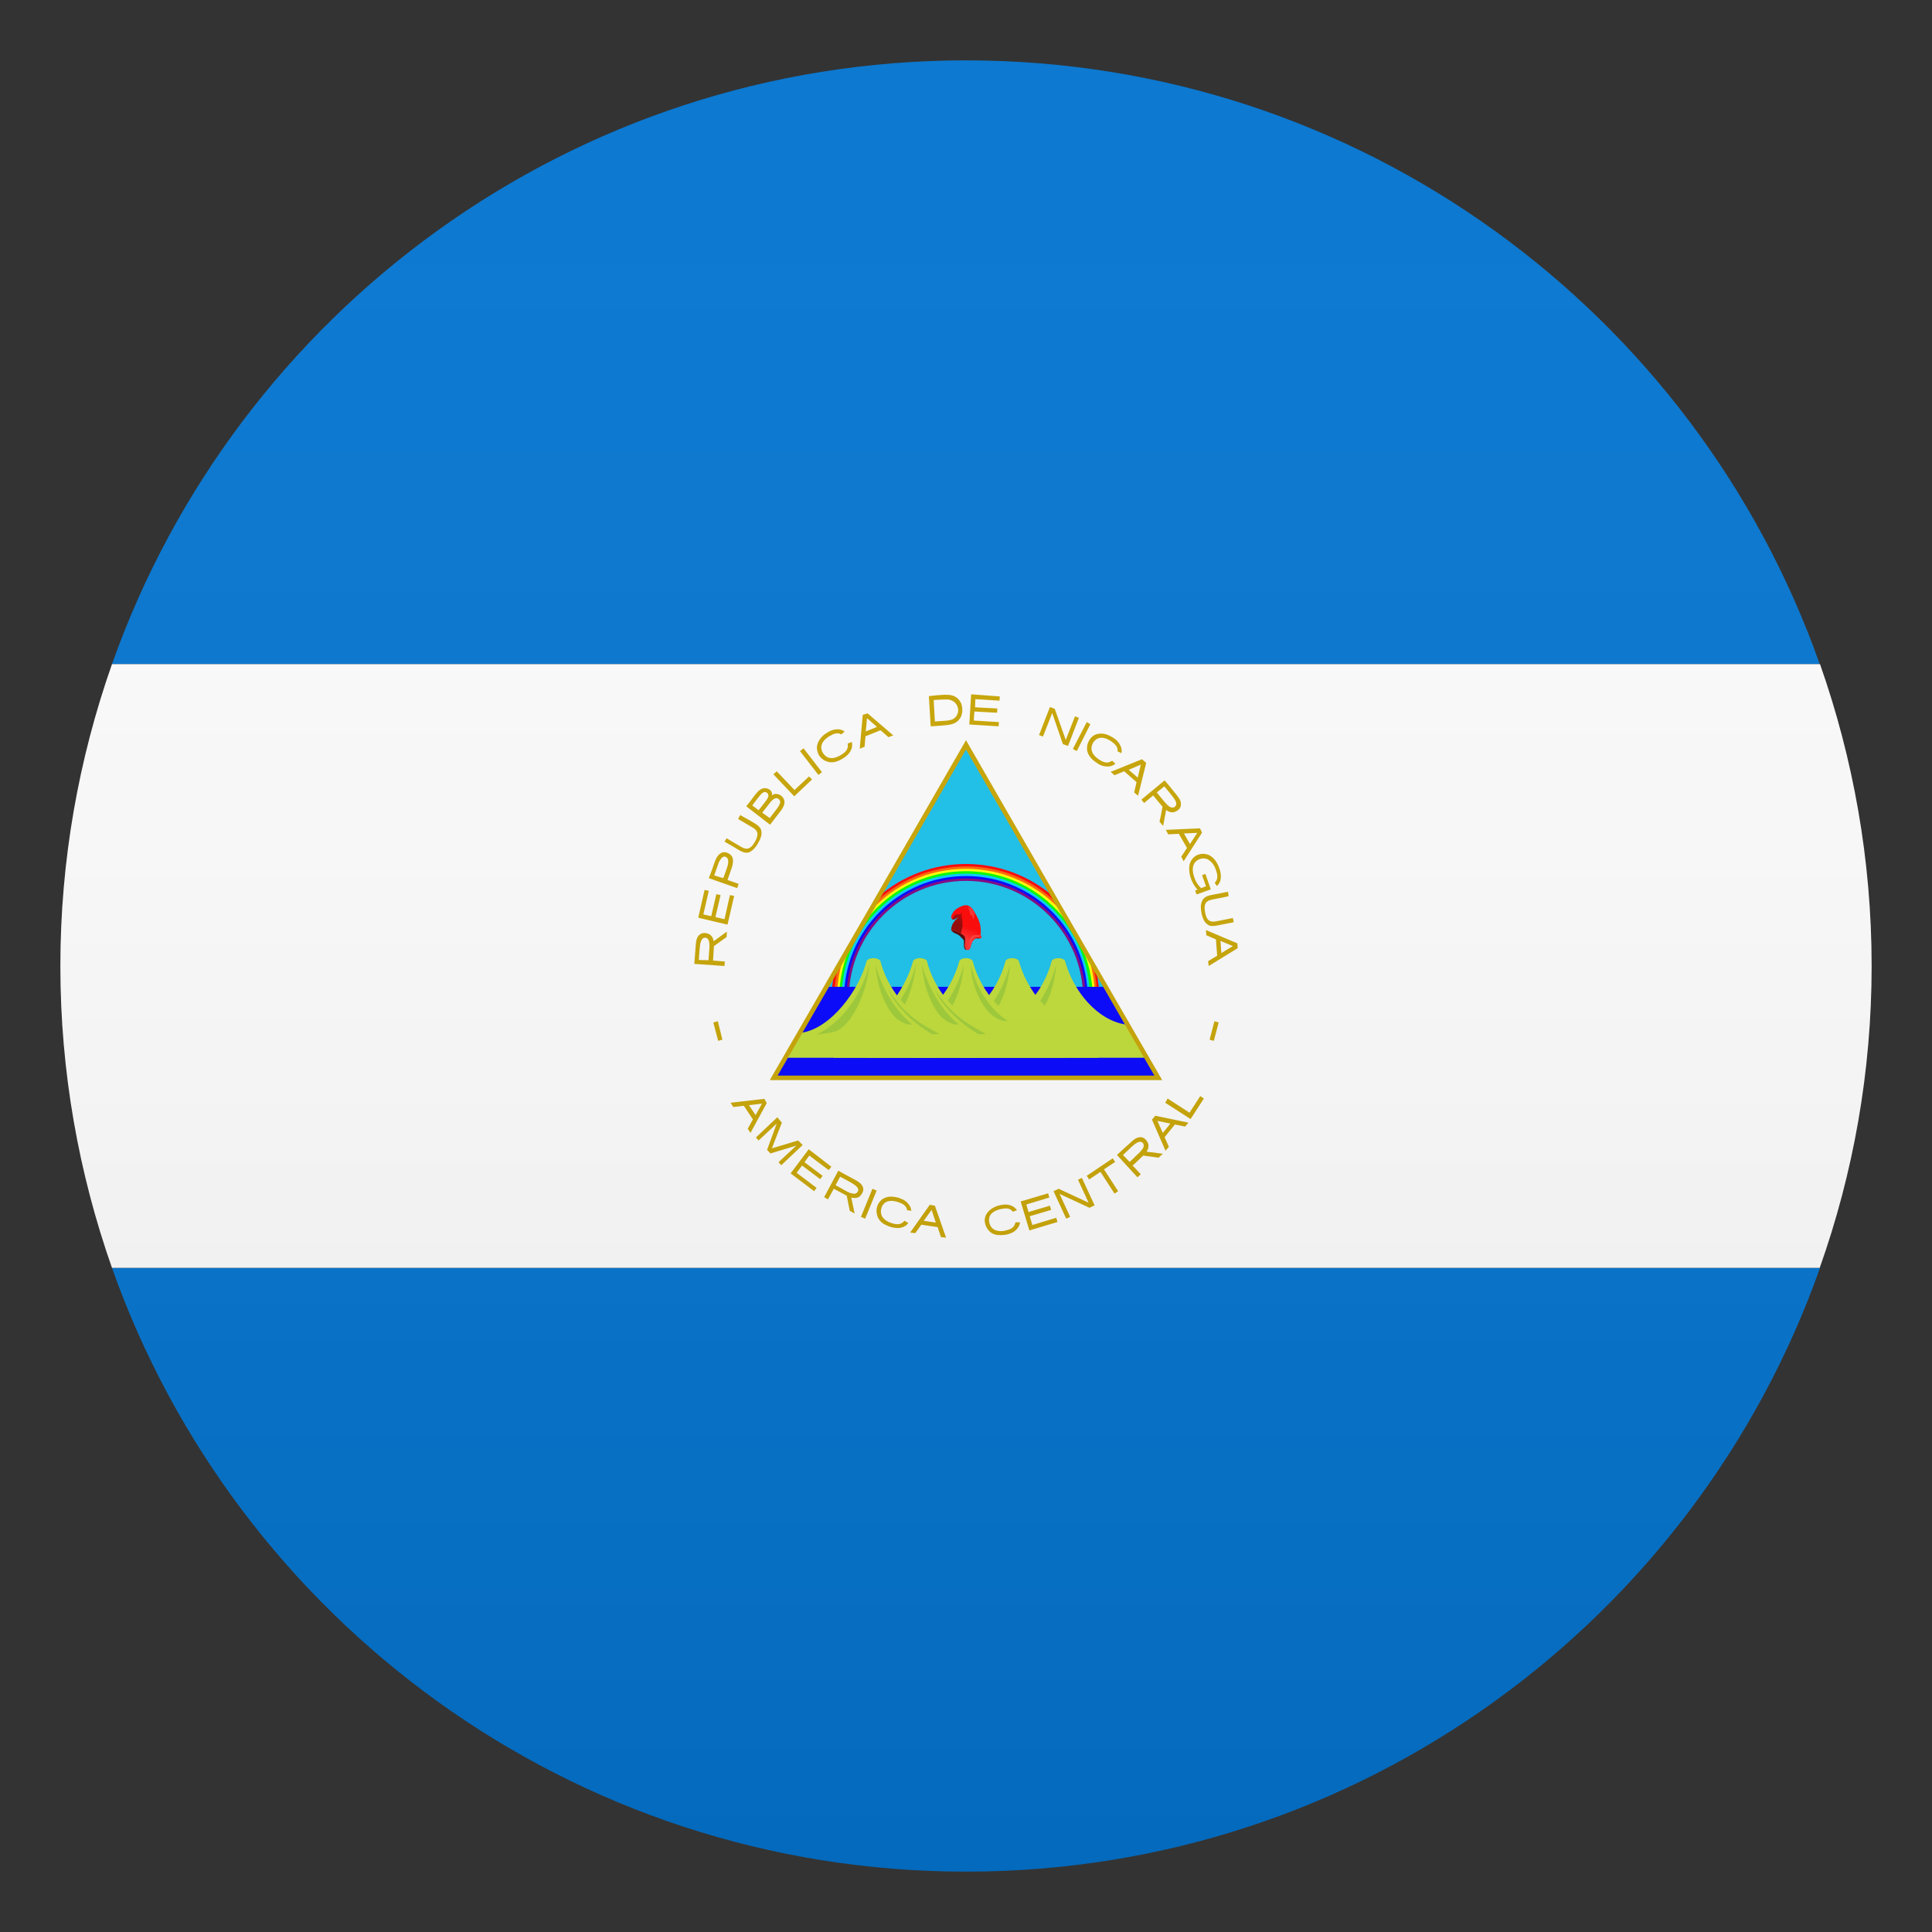 <?xml version="1.0" encoding="utf-8"?>
<!-- Generator: Adobe Illustrator 24.1.2, SVG Export Plug-In . SVG Version: 6.00 Build 0)  -->
<svg version="1.1" id="Layer_1" xmlns="http://www.w3.org/2000/svg" xmlns:xlink="http://www.w3.org/1999/xlink" x="0px" y="0px"
	 width="64px" height="64px" viewBox="0 0 64 64" style="enable-background:new 0 0 64 64;" xml:space="preserve">
<rect x="0" y="0" width="64" height="64" fill="#333333" stroke="none"/>
<path fill="#0072CE" d="M32,2C18.94,2,7.83,10.35,3.71,22h56.57C56.17,10.35,45.06,2,32,2z"/>
<path fill="#0072CE" d="M32,62c13.06,0,24.17-8.35,28.29-20H3.71C7.83,53.65,18.94,62,32,62z"/>
<path fill="#FCFCFC" d="M3.71,22C2.61,25.13,2,28.49,2,32s0.61,6.87,1.71,10h56.57C61.39,38.87,62,35.51,62,32s-0.61-6.87-1.71-10H3.71
	z"/>
<path fill="#C8A400" d="M23,31.93L24,32c0-0.05,0.01-0.1,0.01-0.15l-0.39-0.03c0.01-0.16,0.02-0.32,0.03-0.48
	c0.14-0.1,0.28-0.2,0.42-0.3l0.01-0.18l-0.44,0.32c-0.01-0.1-0.07-0.21-0.18-0.25c-0.09-0.03-0.2-0.04-0.28,0.03
	c-0.1,0.07-0.12,0.21-0.13,0.32C23.03,31.5,23.02,31.72,23,31.93L23,31.93z M23.15,31.8c0.01-0.16,0.02-0.33,0.04-0.49
	c0.01-0.08,0.03-0.17,0.1-0.23c0.06-0.04,0.16-0.01,0.18,0.06c0.05,0.12,0.03,0.26,0.02,0.39l-0.02,0.28
	C23.37,31.81,23.26,31.8,23.15,31.8L23.15,31.8z M23.13,30.4l0.97,0.23l0.22-0.95l-0.14-0.03L24,30.45l-0.3-0.07l0.17-0.73
	l-0.14-0.03l-0.17,0.73l-0.26-0.06l0.18-0.78l-0.14-0.03L23.13,30.4L23.13,30.4z M23.48,29.09l0.94,0.33l0.05-0.14l-0.37-0.13
	c0.05-0.14,0.1-0.28,0.15-0.43c0.03-0.12,0.06-0.25-0.01-0.36c-0.06-0.08-0.16-0.13-0.25-0.13c-0.11,0-0.2,0.09-0.25,0.18
	c-0.07,0.13-0.11,0.28-0.16,0.42L23.48,29.09z M23.66,29c0.05-0.14,0.1-0.29,0.15-0.43c0.04-0.07,0.08-0.16,0.16-0.19
	c0.07-0.02,0.14,0.04,0.15,0.11c0.02,0.13-0.04,0.26-0.08,0.38l-0.08,0.22L23.66,29z M24,27.88c0.18,0.1,0.36,0.21,0.53,0.31
	c0.1,0.05,0.23,0.09,0.33,0.02c0.14-0.08,0.23-0.23,0.3-0.37c0.06-0.12,0.1-0.27,0.03-0.4c-0.08-0.12-0.22-0.18-0.33-0.25L24.52,27
	l-0.07,0.13c0.17,0.1,0.34,0.2,0.51,0.3c0.08,0.05,0.15,0.14,0.13,0.24c-0.02,0.12-0.08,0.22-0.15,0.32
	c-0.06,0.08-0.15,0.14-0.25,0.12c-0.1-0.02-0.19-0.09-0.28-0.14l-0.34-0.2L24,27.88z M24.72,26.71l0.79,0.61
	c0.12-0.16,0.25-0.32,0.37-0.48c0.07-0.1,0.14-0.23,0.09-0.36c-0.04-0.1-0.15-0.18-0.26-0.18c-0.05-0.01-0.12,0.03-0.14,0.05
	c0.03-0.11-0.06-0.21-0.16-0.23c-0.12-0.04-0.24,0.03-0.32,0.12c-0.09,0.1-0.17,0.21-0.25,0.32L24.72,26.71L24.72,26.71z
	 M24.92,26.68c0.09-0.12,0.18-0.24,0.28-0.36c0.04-0.05,0.12-0.11,0.19-0.07c0.06,0.03,0.08,0.11,0.05,0.17
	c-0.05,0.1-0.13,0.19-0.2,0.28l-0.11,0.14L24.92,26.68z M25.25,26.92c0.1-0.12,0.19-0.25,0.29-0.37c0.05-0.05,0.12-0.12,0.2-0.11
	c0.07,0.02,0.12,0.09,0.1,0.16c-0.04,0.13-0.14,0.23-0.22,0.34l-0.12,0.16L25.25,26.92L25.25,26.92z M25.62,25.65l0.69,0.73
	l0.59-0.56l-0.1-0.1l-0.47,0.44l-0.01,0.01l-0.01-0.01l-0.58-0.61L25.62,25.65z M26.5,24.88l0.61,0.79l0.12-0.09l-0.61-0.79
	L26.5,24.88z M27.4,24.27c-0.1,0.06-0.18,0.13-0.24,0.22c-0.06,0.08-0.09,0.17-0.1,0.26c0,0.09,0.02,0.18,0.07,0.27
	c0.05,0.08,0.12,0.14,0.2,0.18c0.08,0.04,0.17,0.06,0.27,0.05c0.1-0.01,0.2-0.05,0.33-0.13c0.12-0.07,0.2-0.16,0.25-0.25
	c0.05-0.09,0.06-0.19,0.04-0.29l-0.14,0.05c0.04,0.2-0.09,0.3-0.24,0.39c-0.23,0.14-0.45,0.13-0.58-0.08
	c-0.14-0.23,0.01-0.43,0.21-0.55c0.14-0.08,0.27-0.14,0.4-0.06l0.11-0.1c-0.08-0.05-0.16-0.08-0.26-0.07
	C27.62,24.16,27.51,24.2,27.4,24.27z M28.58,23.68l-0.1,1.12l0.16-0.06l0.03-0.35l0,0l0.5-0.2l0.26,0.23l0.16-0.06l-0.85-0.73
	L28.58,23.68L28.58,23.68z M28.72,23.79l0.33,0.29l-0.37,0.15L28.72,23.79L28.72,23.79z M30.77,23.06l0.06,1
	c0.18-0.01,0.36-0.02,0.54-0.04c0.14-0.02,0.29-0.05,0.39-0.17c0.13-0.14,0.14-0.35,0.09-0.52c-0.05-0.15-0.18-0.27-0.34-0.3
	c-0.15-0.03-0.31-0.01-0.46,0L30.77,23.06L30.77,23.06z M30.93,23.19c0.14-0.01,0.29-0.02,0.43-0.02c0.08,0,0.16,0.02,0.23,0.07
	c0.1,0.07,0.16,0.19,0.15,0.31c-0.01,0.14-0.11,0.27-0.25,0.3c-0.08,0.02-0.16,0.03-0.24,0.03l-0.28,0.02L30.93,23.19L30.93,23.19z
	 M32.17,23l-0.06,1l0.97,0.06l0.01-0.14c-0.28-0.02-0.55-0.03-0.83-0.05c0-0.1,0.01-0.2,0.02-0.3l0.75,0.04l0.01-0.14
	c-0.25-0.01-0.5-0.03-0.74-0.04l0.01-0.27c0.27,0.02,0.53,0.03,0.8,0.05l0.01-0.14L32.17,23L32.17,23z M34.78,23.42l-0.36,0.93
	l0.13,0.05l0.29-0.74l0.01-0.04l0.02,0.04l0.34,0.99l0.17,0.06l0.36-0.93l-0.13-0.05l-0.29,0.74l-0.01,0.04l-0.02-0.04l-0.35-0.99
	L34.78,23.42z M36.12,23.99l-0.45,0.89l-0.13-0.07l0.46-0.89L36.12,23.99z M36.88,24.44c-0.1-0.06-0.2-0.11-0.3-0.13
	c-0.1-0.02-0.19-0.01-0.28,0.02c-0.08,0.03-0.16,0.09-0.21,0.18c-0.05,0.08-0.08,0.17-0.08,0.26c-0.01,0.09,0.02,0.18,0.07,0.26
	c0.05,0.08,0.13,0.16,0.25,0.24c0.11,0.08,0.22,0.12,0.33,0.12c0.1,0.01,0.2-0.02,0.29-0.09l-0.11-0.1
	c-0.17,0.12-0.31,0.04-0.45-0.05c-0.22-0.15-0.3-0.35-0.17-0.56c0.15-0.22,0.39-0.17,0.58-0.04c0.13,0.09,0.24,0.19,0.22,0.34
	l0.13,0.06c0.02-0.09,0-0.18-0.04-0.26C37.06,24.59,36.99,24.51,36.88,24.44L36.88,24.44z M37.83,25.15l-1.04,0.42l0.13,0.11
	l0.32-0.13v0l0.41,0.36l-0.08,0.34l0.13,0.11l0.27-1.09L37.83,25.15L37.83,25.15z M37.79,25.33l-0.1,0.43l-0.3-0.26L37.79,25.33
	L37.79,25.33z M38.58,25.85l-0.77,0.64l0.09,0.11l0.3-0.25c0.1,0.12,0.2,0.25,0.31,0.37c-0.03,0.17-0.06,0.34-0.1,0.5l0.12,0.14
	l0.1-0.53c0.09,0.07,0.21,0.11,0.32,0.05c0.09-0.04,0.17-0.12,0.17-0.23c0.01-0.14-0.09-0.25-0.17-0.35
	C38.83,26.15,38.71,26,38.58,25.85z M38.57,26.05c0.11,0.13,0.22,0.26,0.32,0.4c0.05,0.07,0.11,0.17,0.05,0.25
	c-0.04,0.07-0.14,0.06-0.2,0.02c-0.12-0.08-0.2-0.21-0.3-0.32l-0.12-0.15L38.57,26.05L38.57,26.05z M39.75,27.44l-1.13,0.05
	l0.08,0.15l0.35-0.02v0l0.27,0.47l-0.19,0.29l0.08,0.15l0.61-0.95L39.75,27.44z M39.66,27.59l-0.24,0.37l-0.2-0.35L39.66,27.59
	L39.66,27.59z M40.39,28.76c-0.06-0.17-0.16-0.34-0.33-0.43c-0.19-0.09-0.43-0.05-0.56,0.12c-0.12,0.14-0.12,0.33-0.09,0.5
	c0.04,0.19,0.12,0.37,0.26,0.52l-0.08,0.03l0.05,0.13l0.47-0.17l-0.18-0.51l-0.11,0.04l0.13,0.37l-0.16,0.06
	c-0.14-0.12-0.22-0.3-0.26-0.47c-0.03-0.13-0.03-0.29,0.07-0.4c0.12-0.12,0.32-0.16,0.46-0.05c0.14,0.1,0.21,0.26,0.25,0.42
	c0.03,0.11,0.02,0.23-0.06,0.31c-0.02,0.02,0.01,0.04,0.02,0.06l0.04,0.06c0.08-0.07,0.13-0.17,0.13-0.28
	C40.45,28.97,40.43,28.86,40.39,28.76L40.39,28.76z M40.68,29.54l-0.56,0.11c-0.1,0.02-0.18,0.05-0.23,0.1
	c-0.05,0.04-0.08,0.11-0.1,0.19c-0.02,0.08-0.01,0.18,0.01,0.3c0,0,0,0,0,0c0.02,0.12,0.06,0.21,0.1,0.28
	c0.05,0.07,0.1,0.11,0.16,0.14c0.06,0.02,0.15,0.02,0.25,0l0.56-0.11l-0.03-0.14l-0.55,0.11c-0.25,0.05-0.33-0.08-0.37-0.3v0
	c-0.04-0.22-0.02-0.37,0.23-0.42l0.55-0.11L40.68,29.54L40.68,29.54z M40.99,31.25l-1.04-0.44l0.01,0.17l0.32,0.14v0l0.04,0.54
	l-0.3,0.18L40.04,32L41,31.41L40.99,31.25L40.99,31.25z M40.84,31.34l-0.38,0.23l-0.03-0.4L40.84,31.34L40.84,31.34z M23.78,33.83
	l-0.15,0.04l0.16,0.61l0.14-0.04L23.78,33.83z M40.23,33.83l0.14,0.04l-0.16,0.61l-0.14-0.04L40.23,33.83z M25.32,36.4l-1.12,0.13
	l0.09,0.14l0.35-0.04l0,0l0.3,0.45l-0.17,0.31l0.09,0.14l0.54-0.99L25.32,36.4z M25.24,36.56l-0.21,0.38l-0.22-0.33L25.24,36.56z
	 M25.75,37.01l-0.71,0.67l0.09,0.1l0.6-0.56l-0.32,0.87l0.11,0.12l0.86-0.26l-0.59,0.55l0.09,0.1l0.71-0.67l-0.15-0.15l-0.87,0.26
	l0.33-0.85L25.75,37.01z M26.79,38.07l-0.6,0.8l0.78,0.59l0.08-0.11l-0.66-0.5l0.18-0.24l0.6,0.45l0.08-0.11l-0.6-0.45l0.16-0.22
	l0.64,0.48l0.09-0.11L26.79,38.07z M27.77,38.78l-0.47,0.88c0.04,0.02,0.09,0.05,0.13,0.07l0.19-0.35c0.14,0.07,0.28,0.15,0.43,0.23
	c0.03,0.17,0.07,0.34,0.1,0.5l0.16,0.09l-0.11-0.53c0.11,0.03,0.24,0.02,0.31-0.07c0.06-0.07,0.11-0.17,0.08-0.26
	c-0.04-0.13-0.16-0.2-0.27-0.26C28.13,38.98,27.95,38.88,27.77,38.78z M27.83,38.98c0.15,0.08,0.31,0.16,0.45,0.25
	c0.07,0.05,0.16,0.11,0.15,0.2c-0.01,0.08-0.1,0.13-0.17,0.11c-0.15-0.02-0.27-0.11-0.4-0.18l-0.18-0.1L27.83,38.98L27.83,38.98z
	 M28.9,39.38l-0.38,0.93l0.14,0.06l0.38-0.93L28.9,39.38z M29.8,39.69c-0.11-0.04-0.22-0.05-0.32-0.05
	c-0.1,0.01-0.19,0.04-0.26,0.09c-0.07,0.06-0.13,0.13-0.16,0.23c-0.03,0.09-0.03,0.18-0.01,0.27c0.02,0.09,0.06,0.17,0.13,0.24
	c0.07,0.07,0.17,0.12,0.31,0.17c0.13,0.04,0.25,0.05,0.35,0.03c0.1-0.02,0.19-0.07,0.25-0.16l-0.13-0.07
	c-0.13,0.16-0.29,0.12-0.45,0.07c-0.25-0.09-0.38-0.26-0.31-0.5c0.09-0.26,0.34-0.26,0.55-0.19c0.15,0.05,0.28,0.12,0.3,0.27
	l0.14,0.02c-0.01-0.09-0.04-0.17-0.11-0.24C30.02,39.79,29.92,39.73,29.8,39.69L29.8,39.69z M30.8,39.91l-0.65,0.92l0.17,0.02
	l0.2-0.28h0l0.54,0.08l0.11,0.33L31.34,41l-0.37-1.06L30.8,39.91z M30.86,40.08l0.14,0.42l-0.4-0.06L30.86,40.08L30.86,40.08z
	 M33.15,39.92c-0.11,0.02-0.21,0.06-0.3,0.12c-0.09,0.06-0.15,0.13-0.19,0.21c-0.04,0.08-0.05,0.17-0.03,0.27
	c0.02,0.09,0.06,0.17,0.12,0.24c0.06,0.07,0.14,0.12,0.23,0.14c0.09,0.02,0.21,0.02,0.35,0c0.13-0.03,0.24-0.07,0.32-0.15
	c0.08-0.07,0.13-0.16,0.14-0.26l-0.15,0c-0.04,0.2-0.19,0.24-0.36,0.28c-0.26,0.05-0.46-0.04-0.51-0.28
	c-0.05-0.27,0.16-0.39,0.39-0.44c0.16-0.03,0.3-0.04,0.39,0.09l0.14-0.05c-0.05-0.07-0.12-0.13-0.21-0.16
	C33.39,39.9,33.28,39.89,33.15,39.92L33.15,39.92z M33.81,39.8l0.29,0.96l0.93-0.28l-0.04-0.14l-0.79,0.24l-0.09-0.29l0.71-0.21
	l-0.04-0.14l-0.71,0.21L34,39.9l0.76-0.23l-0.04-0.14L33.81,39.8z M34.9,39.46l0.42,0.91l0.13-0.06l-0.35-0.76
	c0.32,0.15,0.65,0.3,0.97,0.45c0.02,0.02,0.04,0.01,0.06-0.01l0.13-0.06l-0.42-0.91l-0.13,0.06l0.35,0.76
	c-0.33-0.15-0.66-0.31-0.99-0.46L34.9,39.46L34.9,39.46z M36,38.95l0.08,0.12l0.36-0.24l0.01-0.01l0.01,0.01l0.46,0.71l0.12-0.08
	l-0.46-0.71l-0.01-0.01l0.01-0.01l0.36-0.24l-0.08-0.12L36,38.95z M37,38.26l0.68,0.74l0.11-0.1l-0.27-0.29
	c0.12-0.11,0.24-0.22,0.35-0.33c0.17,0.02,0.34,0.05,0.51,0.07l0.14-0.13l-0.54-0.07c0.07-0.09,0.09-0.22,0.03-0.32
	c-0.05-0.09-0.13-0.16-0.23-0.16c-0.14,0-0.25,0.1-0.34,0.19C37.29,37.99,37.15,38.12,37,38.26L37,38.26z M37.2,38.26
	c0.13-0.12,0.25-0.24,0.38-0.35c0.07-0.05,0.16-0.12,0.25-0.07c0.07,0.04,0.07,0.14,0.03,0.2c-0.08,0.13-0.2,0.21-0.3,0.32
	l-0.14,0.13L37.2,38.26z M38.16,37.09l0.45,1.03l0.11-0.13l-0.14-0.32l0,0l0.34-0.42l0.34,0.07l0.11-0.13l-1.1-0.23L38.16,37.09
	L38.16,37.09z M38.34,37.13l0.43,0.09l-0.25,0.31L38.34,37.13L38.34,37.13z M38.6,36.53l0.84,0.54l0.44-0.68l-0.12-0.08l-0.35,0.54
	l-0.01,0.01l-0.01-0.01l-0.71-0.46L38.6,36.53z"/>
<path fill="#17C0EB" enable-background="new    " d="M32,24.68l-3.15,5.45l-1.54,2.67h9.38l-1.47-2.55L32,24.68L32,24.68z"/>
<path fill="#FF0000" d="M32,28.62c-1.06,0-2.09,0.38-2.9,1.08l-1.47,2.54c-0.05,0.27-0.08,0.55-0.08,0.83h0.5
	c0-2.17,1.76-3.93,3.93-3.93c2.17,0,3.93,1.76,3.93,3.93h0.5c0-0.28-0.02-0.56-0.08-0.83L34.9,29.7C34.09,29,33.06,28.62,32,28.62z"
	/>
<path fill="#FF6600" d="M32,28.7c-1.18,0-2.24,0.47-3.03,1.22l-1.2,2.08c-0.08,0.34-0.13,0.7-0.13,1.05h0.42
	c0-2.17,1.76-3.93,3.93-3.93c2.17,0,3.93,1.76,3.93,3.93h0.42c0-0.36-0.04-0.72-0.13-1.05l-1.2-2.08C34.24,29.17,33.18,28.7,32,28.7
	z"/>
<path fill="#FFFF00" d="M32,28.78c-1.27,0-2.41,0.55-3.19,1.43l-0.87,1.51c-0.14,0.43-0.21,0.88-0.21,1.34h0.34
	c0-2.17,1.76-3.93,3.93-3.93c2.17,0,3.93,1.76,3.93,3.93h0.34c0-0.47-0.07-0.92-0.21-1.34l-0.87-1.51
	C34.41,29.34,33.27,28.78,32,28.78L32,28.78z"/>
<path fill="#00FF00" d="M32,28.86c-1.46,0-2.74,0.74-3.49,1.87l-0.28,0.49c-0.28,0.57-0.43,1.21-0.43,1.85h0.27
	c0-2.17,1.76-3.93,3.93-3.93c2.17,0,3.93,1.76,3.93,3.93h0.27c0-0.64-0.15-1.27-0.43-1.84l-0.29-0.49
	C34.73,29.6,33.45,28.86,32,28.86L32,28.86z"/>
<path fill="#00CCFF" d="M32,28.94c-2.27,0-4.12,1.84-4.12,4.12h0.18c0-2.17,1.76-3.93,3.93-3.93c2.17,0,3.93,1.76,3.93,3.93h0.18
	C36.12,30.79,34.27,28.94,32,28.94z"/>
<path fill="#0000FF" d="M32,29.02c-2.23,0-4.04,1.81-4.04,4.04h0.13c0-2.16,1.75-3.9,3.9-3.9c2.16,0,3.9,1.75,3.9,3.9h0.14
	C36.04,30.83,34.23,29.02,32,29.02z"/>
<path fill="#800080" d="M32,29.1c-2.19,0-3.96,1.77-3.96,3.96c0,0.02,0,0.05,0,0.07h0.08c0-0.03,0-0.05,0-0.07
	c0-2.14,1.74-3.88,3.88-3.88c2.14,0,3.88,1.74,3.88,3.88c0,0.02,0,0.05,0,0.07h0.08c0-0.02,0-0.05,0-0.07
	C35.96,30.88,34.19,29.1,32,29.1z"/>
<path fill="#510000" d="M32.04,30.85c-0.06-0.01-0.12-0.05-0.18-0.06c-0.08,0.07-0.08,0.15-0.07,0.21c0.03,0.01,0.03,0.04,0.09,0.09
	c0.06,0.05,0.05,0.08,0.05,0.2c0,0.05,0.01,0.16,0.06,0.17c0.05,0.01,0.09-0.03,0.11-0.12c0.02-0.08,0.04-0.12,0.07-0.17
	C32.19,30.98,32.14,30.91,32.04,30.85z"/>
<path fill="#FF0000" d="M31.72,30.39c-0.06,0-0.15,0.1-0.19,0.05c-0.02-0.03-0.03-0.09,0-0.14c0.06-0.12,0.11-0.17,0.22-0.23
	c0.24-0.14,0.39-0.1,0.51,0.11c0.11,0.18,0.21,0.37,0.22,0.54c0,0.05,0.03,0.14-0.02,0.19c-0.13,0.14-0.46-0.14-0.65-0.1
	c-0.06,0.01-0.14,0.06-0.2,0.02c-0.05-0.03-0.01-0.1,0.03-0.13c0.06-0.05,0.15-0.24,0.14-0.32C31.76,30.33,31.76,30.39,31.72,30.39
	L31.72,30.39z"/>
<linearGradient id="SVGID_1_" gradientUnits="userSpaceOnUse" x1="-202.054" y1="314.033" x2="-201.865" y2="314.596" gradientTransform="matrix(1 0 0 -1 234 345)">
	<stop  offset="0" style="stop-color:#510000"/>
	<stop  offset="0.3" style="stop-color:#8A0000"/>
	<stop  offset="1" style="stop-color:#AA0000"/>
</linearGradient>
<path fill="url(#SVGID_1_)" d="M31.69,30.29c-0.11,0.04-0.1,0.11-0.15,0.16c0.01,0.01,0.08,0.03,0.14-0.03c0.03-0.02,0.06-0.03,0.07-0.04
	c-0.03,0.02-0.05,0.06-0.07,0.07c-0.04,0.03-0.1,0.11-0.13,0.18c-0.03,0.08-0.04,0.17-0.04,0.18c0.01,0.01,0.04,0.08,0.16,0.12
	c0.2,0.08,0.24,0.24,0.45,0.24c0.16,0,0.13-0.11,0.26-0.08c0.11,0.02,0.17-0.07,0.06-0.12c-0.14-0.05-0.41-0.02-0.54,0
	c-0.04-0.41-0.01-0.27-0.02-0.44c-0.01-0.17-0.06-0.19,0.01-0.33C31.83,30.3,31.77,30.29,31.69,30.29z"/>
<path fill="#FF2A2A" d="M32.09,30.02c0,0.02-0.01,0.05-0.01,0.06c0.01,0.03,0.02,0.07,0.03,0.1c0.01,0.03,0.02,0.06,0.02,0.09
	c0.01,0.04,0.04,0.05,0.07,0.07c0.04,0.03,0.01,0.1,0.03,0.11c0.02,0,0.05-0.11,0.05-0.13c0-0.02,0-0.04,0-0.06
	c-0.01-0.03-0.03-0.06-0.04-0.09c0,0,0,0,0,0c-0.01-0.01-0.01-0.02-0.02-0.03c-0.02-0.03-0.05-0.06-0.08-0.09l-0.01,0
	c-0.01-0.01-0.02-0.01-0.03-0.02C32.11,30.02,32.1,30.02,32.09,30.02L32.09,30.02z"/>
<linearGradient id="SVGID_2_" gradientUnits="userSpaceOnUse" x1="-202.063" y1="313.904" x2="-201.915" y2="314.296" gradientTransform="matrix(1 0 0 -1 234 345)">
	<stop  offset="0" style="stop-color:#FF2A2A"/>
	<stop  offset="1" style="stop-color:#FF0000"/>
</linearGradient>
<path fill="url(#SVGID_2_)" d="M32.13,30.78c-0.07-0.02-0.14-0.05-0.2-0.07c-0.12-0.04-0.25-0.11-0.34-0.08c-0.03,0.01-0.03,0.05-0.04,0.09
	c0,0.05-0.06,0.13-0.01,0.11c0.07-0.04,0.25,0.07,0.31,0.11c0.03,0.02,0.09,0.05,0.11,0.1c0.02,0.05,0.01,0.18,0,0.23
	c-0.01,0.06,0.01,0.18,0.07,0.2c0.06,0.02,0.11-0.03,0.13-0.12c0.02-0.09,0.04-0.14,0.08-0.19c0.04-0.05,0.08-0.08,0.13-0.09
	c0.06-0.01,0.14,0.05,0.14-0.02c0-0.04-0.04-0.09-0.02-0.15c0.01-0.05-0.04-0.04-0.08-0.06C32.29,30.81,32.2,30.8,32.13,30.78
	L32.13,30.78z"/>
<path fill="#910000" d="M31.84,30.93c-0.03-0.02-0.23-0.15-0.3-0.11c-0.02,0.01-0.03,0-0.03-0.03c0-0.02,0.01-0.06,0.02-0.09
	c0.01-0.03,0.02-0.08,0.05-0.11c0.07-0.06,0.23,0.06,0.31,0.09C31.87,30.73,31.83,30.93,31.84,30.93L31.84,30.93z"/>
<path fill="#FF3A3A" d="M32.18,31.17c0.09-0.16,0.15-0.14,0.26-0.14c0.04,0,0.05-0.03,0.04-0.07c-0.03,0.06-0.17-0.01-0.24,0.03
	c-0.16,0.07-0.13,0.38-0.2,0.41C32.11,31.47,32.15,31.23,32.18,31.17L32.18,31.17z"/>
<polygon fill="#0000FF" points="27.38,32.69 25.63,35.71 31.93,35.71 38.37,35.71 36.62,32.69 "/>
<polygon fill="none" points="32,24.67 25.63,35.71 38.37,35.71 "/>
<linearGradient id="h_1_" gradientUnits="userSpaceOnUse" x1="-207.549" y1="310.76" x2="-188.559" y2="310.76" gradientTransform="matrix(1 0 0 -1 234 345)">
	<stop  offset="0" style="stop-color:#002255"/>
	<stop  offset="0.5" style="stop-color:#0044AA"/>
	<stop  offset="1" style="stop-color:#002255"/>
</linearGradient>
<path id="h_17_" fill="url(#h_1_)" d="M26.97,34.17c-0.17,0-0.32,0.02-0.47,0.04l-0.05,0.08c0.24-0.02,0.47-0.06,0.71-0.07
	c0.33,0.01,0.63,0.08,0.98,0.08c0.15,0,0.3,0,0.45,0c0.35,0,0.65-0.08,0.98-0.08c0.33,0.01,0.63,0.08,0.98,0.08
	c0.15,0,0.32,0,0.45,0c0.35,0,0.65-0.08,0.98-0.08c0.33,0.01,0.63,0.08,0.98,0.08c0.15,0,0.3,0,0.45,0c0.35,0,0.65-0.08,0.98-0.08
	c0.33,0.01,0.63,0.08,0.98,0.08c0.15,0,0.3,0,0.45,0c0.35,0,0.65-0.08,0.98-0.08c0.25,0.01,0.49,0.05,0.75,0.07l-0.05-0.09
	c-0.14-0.02-0.28-0.03-0.44-0.03c-0.15,0-0.3,0-0.46,0c-0.35,0-0.65,0.07-0.98,0.08c-0.33-0.01-0.63-0.08-0.98-0.08
	c-0.15,0-0.3,0-0.45,0c-0.35,0-0.65,0.08-0.98,0.08c-0.33-0.01-0.63-0.08-0.98-0.08c-0.15,0-0.3,0-0.46,0
	c-0.35,0-0.65,0.08-0.98,0.08c-0.33-0.01-0.63-0.08-0.98-0.08c-0.15,0-0.3,0-0.45,0c-0.35,0-0.65,0.08-0.98,0.08
	c-0.33-0.01-0.63-0.08-0.98-0.08C27.27,34.17,27.12,34.18,26.97,34.17L26.97,34.17z"/>
<path fill="#BFDC34" d="M35.06,31.74c-0.17,0-0.22,0.09-0.22,0.09c-0.27,1.06-1.18,2.13-2.26,2.13h-0.81v1.08c0,0,0,0,0,0h6.15
	l-0.62-1.1c-0.97-0.14-1.76-1.14-2.02-2.11C35.29,31.83,35.23,31.74,35.06,31.74L35.06,31.74z"/>
<path fill="#9ECB34" d="M34.99,31.93c-0.04,0.6-0.23,1.32-0.66,1.78c-0.16,0.13-0.37,0.25-0.56,0.23
	C34.44,33.38,34.85,32.54,34.99,31.93z"/>
<path fill="#BFDC34" d="M33.53,31.74c-0.17,0-0.22,0.09-0.22,0.09c-0.27,1.06-1.18,2.13-2.26,2.13h-0.81v1.08c0,0,0,0,0,0h6.15
	l-0.62-1.1c-0.97-0.14-1.76-1.14-2.02-2.11C33.75,31.83,33.7,31.74,33.53,31.74L33.53,31.74z"/>
<path fill="#9ECB34" d="M33.46,31.93c-0.04,0.6-0.23,1.32-0.66,1.78c-0.16,0.13-0.37,0.25-0.56,0.23
	C32.91,33.38,33.32,32.54,33.46,31.93z"/>
<path fill="#BFDC34" d="M32.22,31.83c0.27,1.06,1.18,2.13,2.26,2.13h0.81v1.08c0,0,0,0,0,0h-6.58c0,0,0,0,0,0v-1.08h0.81
	c1.08,0,1.99-1.08,2.26-2.13c0,0,0.05-0.09,0.22-0.09C32.17,31.74,32.22,31.83,32.22,31.83L32.22,31.83z"/>
<path fill="#9ECB34" d="M31.93,31.93c-0.04,0.6-0.23,1.32-0.67,1.78c-0.16,0.13-0.37,0.25-0.56,0.23
	C31.38,33.38,31.79,32.54,31.93,31.93z"/>
<path fill="#9ECB34" d="M32.15,31.93c0.04,0.6,0.22,1.2,0.66,1.66c0.16,0.13,0.37,0.26,0.57,0.23C32.64,33.32,32.29,32.54,32.15,31.93
	L32.15,31.93z"/>
<path fill="#BFDC34" d="M30.47,31.74c-0.17,0-0.22,0.09-0.22,0.09c-0.25,0.97-1.18,2.23-2.15,2.38l-0.48,0.83h4.9V33.9
	c-0.88-0.24-1.59-1.16-1.82-2.08C30.7,31.83,30.65,31.74,30.47,31.74L30.47,31.74z"/>
<path fill="#9ECB34" d="M30.34,31.93c-0.06,0.9-0.57,2.04-1.13,2.24c-0.19,0.06-0.51,0.09-0.62,0.1
	C29.58,33.8,30.17,32.69,30.34,31.93z"/>
<path fill="#9ECB34" d="M30.54,31.93c0.04,0.6,0.23,1.32,0.66,1.78c0.16,0.13,0.37,0.25,0.56,0.23C31.1,33.38,30.68,32.54,30.54,31.93
	z"/>
<path fill="#9ECB34" d="M30.96,32.76c0.24,0.58,0.84,1.13,1.45,1.5c0.12,0,0.15,0,0.25-0.01C32.23,34.01,31.52,33.68,30.96,32.76z"/>
<path fill="#BFDC34" d="M28.93,31.74c-0.17,0-0.22,0.09-0.22,0.09c-0.25,0.97-1.18,2.23-2.15,2.38l-0.48,0.83h4.9V33.9
	c-0.88-0.24-1.59-1.16-1.82-2.08C29.16,31.83,29.1,31.74,28.93,31.74L28.93,31.74z"/>
<path fill="#9ECB34" d="M28.8,31.93c-0.06,0.9-0.57,2.04-1.13,2.24c-0.19,0.06-0.51,0.09-0.62,0.1C28.04,33.8,28.63,32.69,28.8,31.93z
	"/>
<path fill="#9ECB34" d="M29,31.93c0.04,0.6,0.23,1.32,0.66,1.78c0.16,0.13,0.37,0.25,0.56,0.23C29.55,33.38,29.14,32.54,29,31.93z"/>
<path fill="#9ECB34" d="M29.42,32.76c0.24,0.58,0.84,1.13,1.45,1.5c0.12,0,0.15,0,0.25-0.01C30.68,34.01,29.97,33.68,29.42,32.76z"/>
<path fill="#C8A400" d="M32,24.52l-3.21,5.57l-3.29,5.69l6.43,0l6.57,0l-3.22-5.57L32,24.52z M32,24.83l3.16,5.46l3.08,5.34h-6.31
	h-6.17l3.16-5.46L32,24.83z"/>
<linearGradient id="SVGID_3_" gradientUnits="userSpaceOnUse" x1="32" y1="62" x2="32" y2="2">
	<stop  offset="0" style="stop-color:#1A1A1A"/>
	<stop  offset="0.102" style="stop-color:#393939;stop-opacity:0.949"/>
	<stop  offset="0.347" style="stop-color:#7F7F7F;stop-opacity:0.826"/>
	<stop  offset="0.569" style="stop-color:#B6B6B6;stop-opacity:0.716"/>
	<stop  offset="0.758" style="stop-color:#DEDEDE;stop-opacity:0.621"/>
	<stop  offset="0.908" style="stop-color:#F6F6F6;stop-opacity:0.546"/>
	<stop  offset="1" style="stop-color:#FFFFFF;stop-opacity:0.5"/>
</linearGradient>
<circle opacity="0.1" fill="url(#SVGID_3_)" cx="32" cy="32" r="30"/>
</svg>
